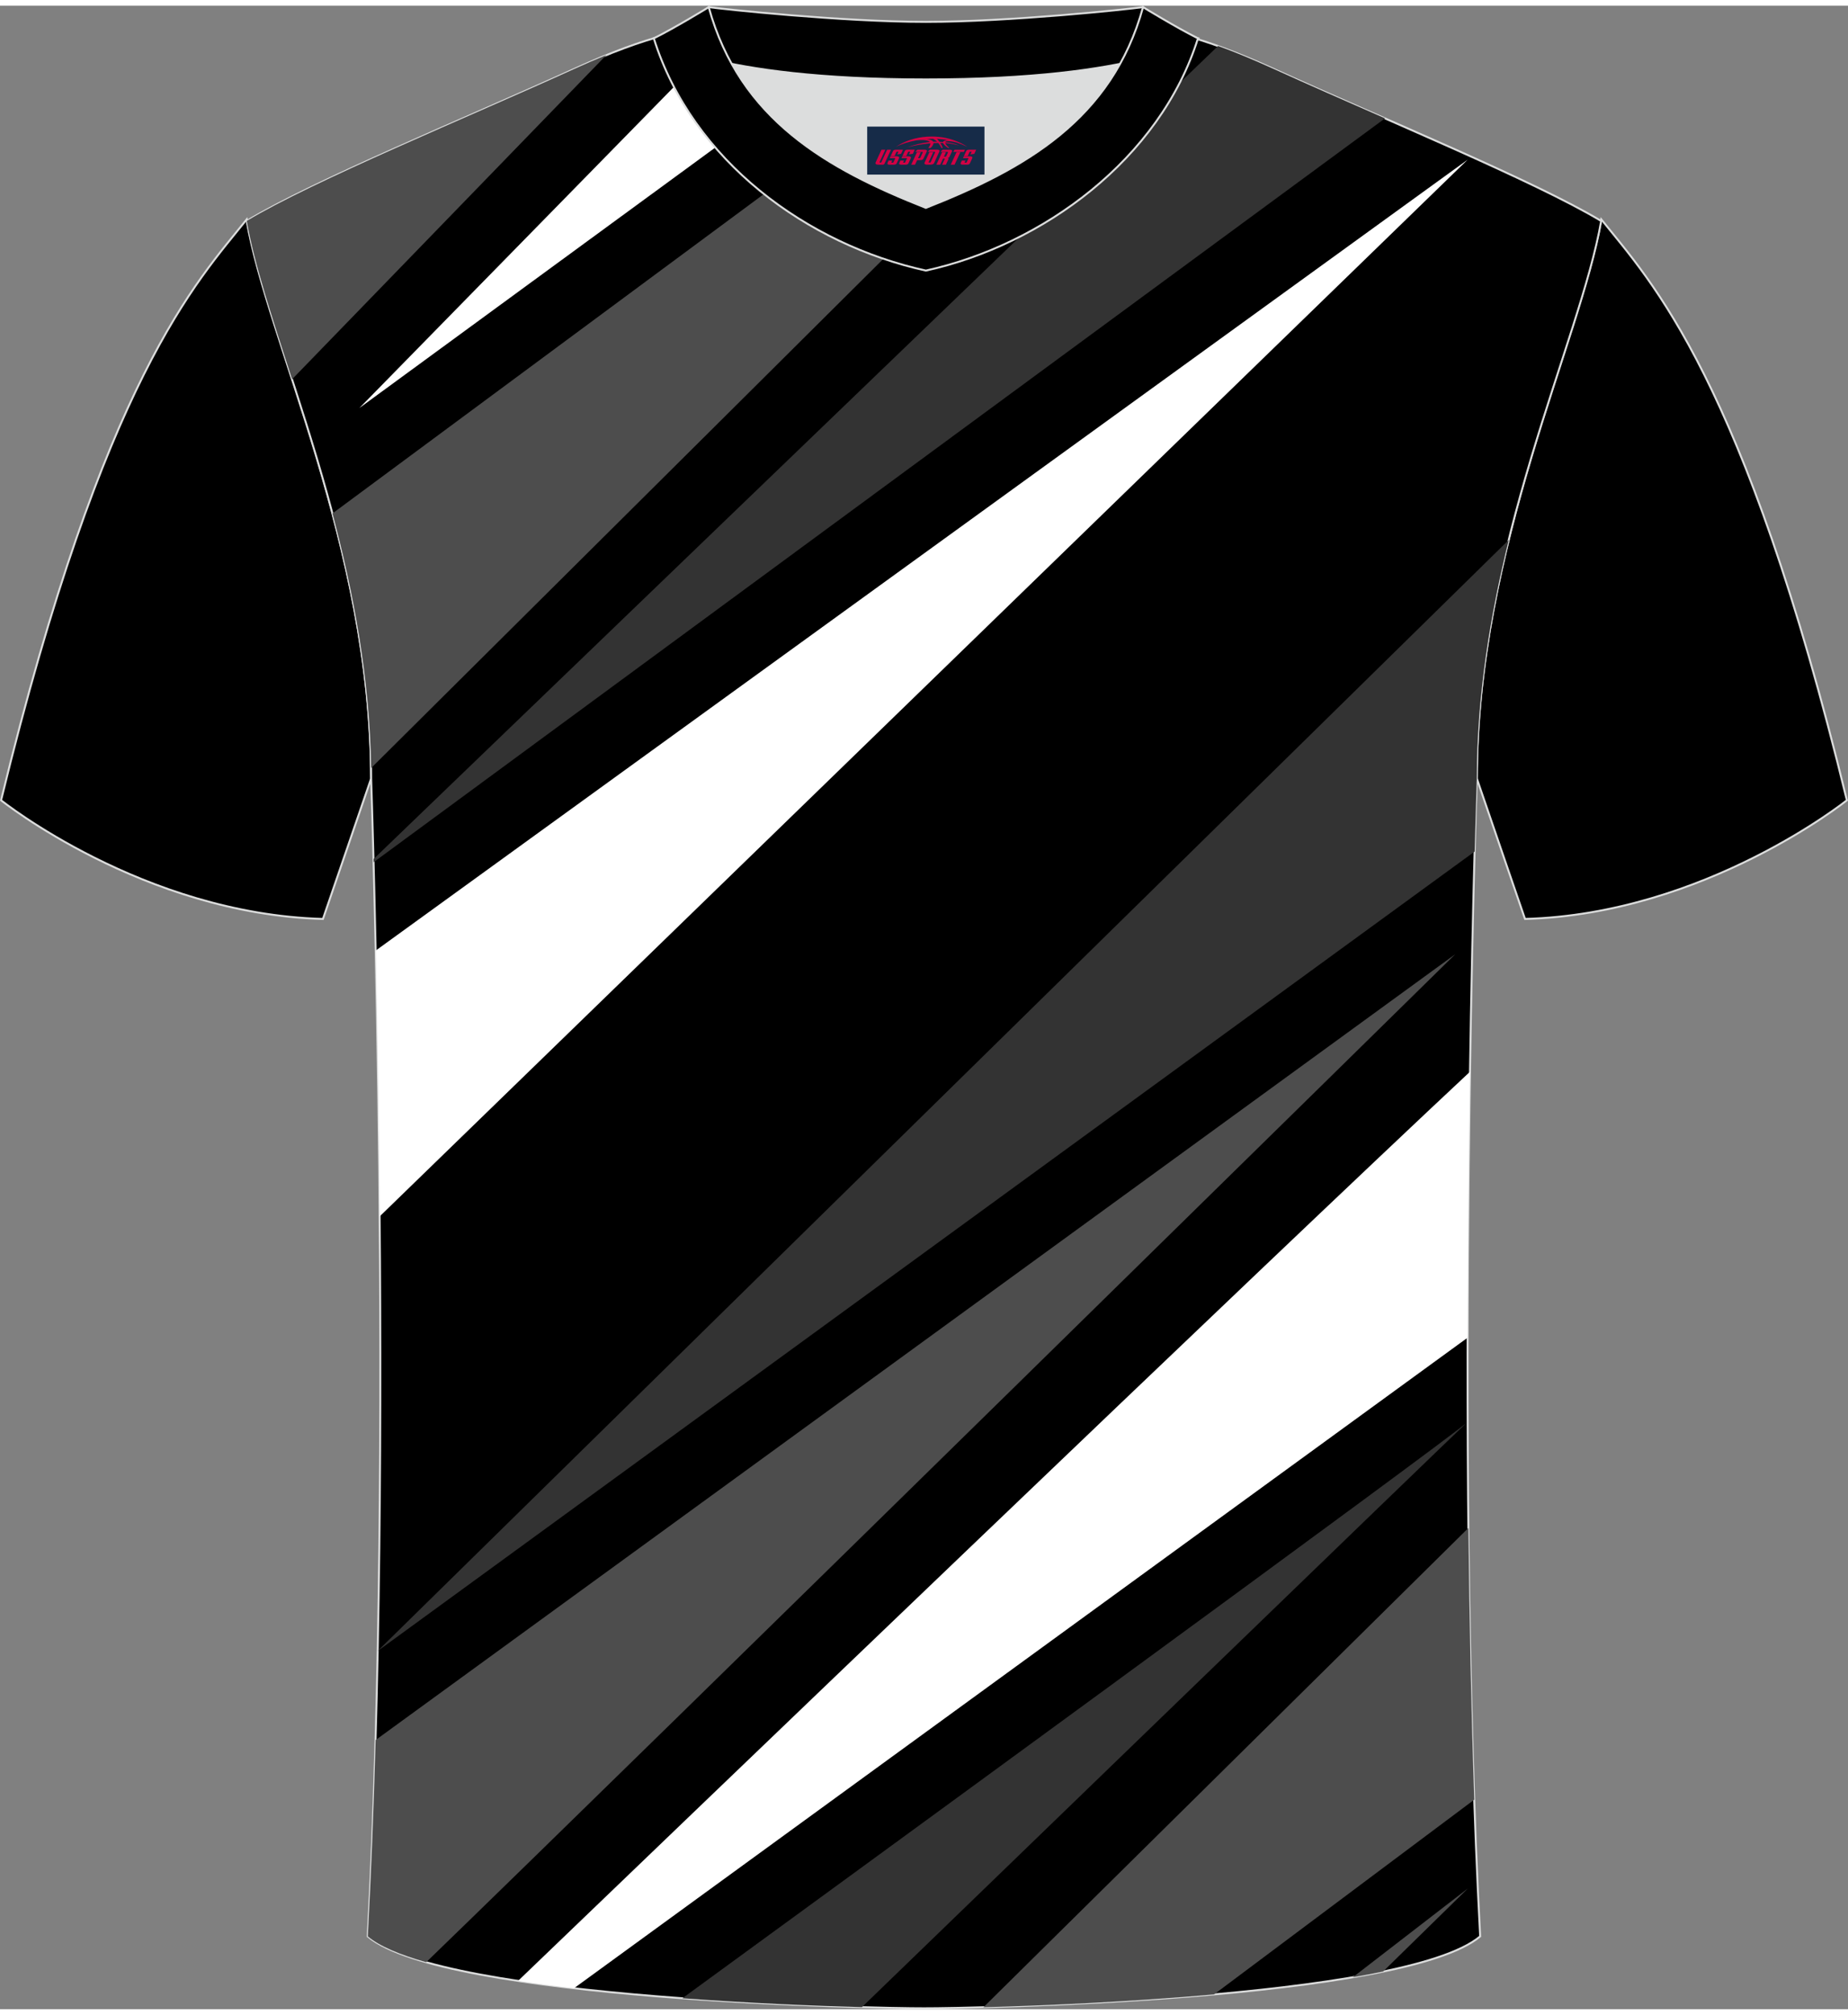 <?xml version="1.0" encoding="utf-8"?>
<!-- Generator: Adobe Illustrator 24.0.1, SVG Export Plug-In . SVG Version: 6.00 Build 0)  -->
<svg xmlns="http://www.w3.org/2000/svg" xmlns:xlink="http://www.w3.org/1999/xlink" version="1.1" id="图层_1" x="0px" y="0px" width="378px" height="412px" viewBox="0 0 378.25 409.96" enable-background="new 0 0 378.25 409.96" xml:space="preserve">
<rect x="0" y="0" width="378.25" height="409.96" fill="#808080" stroke="none"/>
<path fill-rule="evenodd" clip-rule="evenodd" stroke="#DCDDDD" stroke-width="0.398" stroke-miterlimit="22.926" d="M50.5,43.73  C40.31,56.47,21.29,75.99,0.22,162.59c0,0,29.04,23.26,65.88,24.28c0,0,7.12-20.72,9.85-28.7C75.95,110.62,54.76,68.36,50.5,43.73z"/>
<path fill-rule="evenodd" clip-rule="evenodd" stroke="#DCDDDD" stroke-width="0.398" stroke-miterlimit="22.926" d="  M327.75,43.73c10.19,12.74,29.21,32.26,50.27,118.86c0,0-29.04,23.26-65.88,24.28c0,0-7.13-20.72-9.85-28.7  C302.29,110.62,323.49,68.36,327.75,43.73z"/>
<path fill-rule="evenodd" clip-rule="evenodd" stroke="#DCDDDD" stroke-width="0.398" stroke-miterlimit="22.926" d="  M189.13,409.76c9.68,0.03,98.3-1.65,113.83-14.71c-5.36-100.63-0.7-236.81-0.7-236.81c0-47.45,21.21-89.6,25.47-114.18  c-13.62-8.19-45.24-21.16-67.08-31.12c-30-13.61-34.12-7.72-71.13-7.72c-37,0-41.94-5.89-71.94,7.72  c-21.84,9.95-53.46,22.92-67.08,31.12c4.26,24.58,25.47,66.74,25.47,114.18c0,0,4.66,136.17-0.7,236.81  C90.82,408.09,179.44,409.79,189.13,409.76z"/>
<g>
	<path fill-rule="evenodd" clip-rule="evenodd" fill="#4D4D4D" d="M87.24,400.33C130.8,358.22,297.85,194.1,297.85,194.1   L76.89,354.87c-0.39,13.74-0.91,27.25-1.6,40.18C77.7,397.07,81.88,398.82,87.24,400.33z"/>
	<path fill-rule="evenodd" clip-rule="evenodd" fill="#333333" d="M301.83,173.08L77.33,336.64l0-0.02l231.48-227.3   c-3.76,15.22-6.54,31.72-6.54,48.91C302.27,158.23,302.08,163.64,301.83,173.08z"/>
	<path fill-rule="evenodd" clip-rule="evenodd" fill="#FFFFFF" d="M77.73,247.72L300.41,31.51L76.92,193.33   C77.24,208.19,77.56,226.9,77.73,247.72z"/>
	<path fill-rule="evenodd" clip-rule="evenodd" fill="#333333" d="M249.31,8.25L76.47,174.6l0.02,0.65l207-152.19   c-8-3.51-15.9-6.97-22.82-10.12C256.41,11.01,252.68,9.47,249.31,8.25z"/>
	<path fill-rule="evenodd" clip-rule="evenodd" fill="#4D4D4D" d="M75.97,155.99c26.18-26,107.32-106.61,152.9-151.98   c-7.45-0.3-15.27,0.57-27.18,0.99L68.06,103.89C72.32,119.94,75.72,137.55,75.97,155.99z"/>
	<path fill-rule="evenodd" clip-rule="evenodd" fill="#FFFFFF" d="M73.55,82.34L179.17,5.06c-12.7-0.38-21.02-1.32-28.85-1.07   L73.55,82.34z"/>
	<path fill-rule="evenodd" clip-rule="evenodd" fill="#4D4D4D" d="M59.79,76.44l64.31-66.32c-2.04,0.83-4.2,1.76-6.51,2.81   c-21.84,9.95-53.46,22.92-67.08,31.12C52.03,52.8,55.7,63.79,59.79,76.44z"/>
	<path fill-rule="evenodd" clip-rule="evenodd" fill="#FFFFFF" d="M300.88,218.13c-41.42,38.69-165.68,158.01-194.84,186.02   c3.68,0.56,7.52,1.06,11.45,1.51l182.9-133.11C300.43,252.88,300.63,234.33,300.88,218.13z"/>
	<path fill-rule="evenodd" clip-rule="evenodd" fill="#333333" d="M176.42,409.53c9.06-8.76,121.88-117.9,123.98-119.76v0.01   c-2.47,2.54-137.83,101.24-160.73,117.93C153.66,408.73,167,409.27,176.42,409.53z"/>
	<path fill-rule="evenodd" clip-rule="evenodd" fill="#4D4D4D" d="M201.29,409.55l99.26-98.06c0.19,18.54,0.57,37.36,1.2,55.59   l-53.25,39.84C230.82,408.49,212.92,409.23,201.29,409.55z"/>
	<path fill-rule="evenodd" clip-rule="evenodd" fill="#4D4D4D" d="M276.9,403.41l23.55-18.17l-17.36,17   C281.11,402.65,279.04,403.04,276.9,403.41z"/>
</g>
<g>
	<path fill-rule="evenodd" clip-rule="evenodd" fill="#DCDDDD" d="M149.77,11.92c8.41,15.08,23.28,22.96,39.74,29.44   c16.47-6.49,31.33-14.35,39.74-29.45c-8.61,1.71-21.35,3.18-39.74,3.18C171.13,15.1,158.39,13.63,149.77,11.92z"/>
	<path fill-rule="evenodd" clip-rule="evenodd" stroke="#DCDDDD" stroke-width="0.398" stroke-miterlimit="22.926" d="   M189.51,3.32c-17.2,0-41.59-2.61-44.45-3.02c0,0-5.5,4.6-11.24,6.38c0,0,11.73,8.42,55.69,8.42s55.69-8.42,55.69-8.42   c-5.73-1.77-11.24-6.38-11.24-6.38C231.08,0.72,206.71,3.32,189.51,3.32z"/>
	<path fill-rule="evenodd" clip-rule="evenodd" stroke="#DCDDDD" stroke-width="0.398" stroke-miterlimit="22.926" d="   M189.51,54.21c23.85-5.23,47.92-22.8,55.69-47.52c-4.41-2.2-11.24-6.38-11.24-6.38c-6.37,23.04-24.19,33.08-44.45,41.07   c-20.23-7.98-38.09-18.06-44.45-41.07c0,0-6.82,4.18-11.24,6.38C141.7,31.79,165.27,48.89,189.51,54.21z"/>
	
</g>
<g id="tag_logo">
	<rect y="24.75" fill="#162B48" width="24" height="9.818" x="177.5"/>
	<g>
		<path fill="#D30044" d="M193.46,27.94l0.005-0.011c0.131-0.311,1.085-0.262,2.351,0.071c0.715,0.24,1.44,0.54,2.193,0.9    c-0.218-0.147-0.447-0.289-0.682-0.42l0.011,0.005l-0.011-0.005c-1.478-0.845-3.218-1.418-5.1-1.62    c-1.282-0.115-1.658-0.082-2.411-0.055c-2.449,0.142-4.68,0.905-6.458,2.095c1.26-0.638,2.722-1.075,4.195-1.336    c1.467-0.18,2.476-0.033,2.771,0.344c-1.691,0.175-3.469,0.633-4.555,1.075c1.156-0.338,2.967-0.665,4.647-0.813    c0.016,0.251-0.115,0.567-0.415,0.96h0.475c0.376-0.382,0.584-0.725,0.595-1.004c0.333-0.022,0.66-0.033,0.971-0.033    C192.29,28.38,192.5,28.73,192.7,29.12h0.262c-0.125-0.344-0.295-0.687-0.518-1.036c0.207,0,0.393,0.005,0.567,0.011    c0.104,0.267,0.496,0.66,1.058,1.025h0.245c-0.442-0.365-0.753-0.753-0.835-1.004c1.047,0.065,1.696,0.224,2.885,0.513    C195.28,28.2,194.54,28.03,193.46,27.94z M191.02,27.85c-0.164-0.295-0.655-0.485-1.402-0.551    c0.464-0.033,0.922-0.055,1.364-0.055c0.311,0.147,0.589,0.344,0.84,0.589C191.56,27.83,191.29,27.84,191.02,27.85z M193,27.9c-0.224-0.016-0.458-0.027-0.715-0.044c-0.147-0.202-0.311-0.398-0.502-0.6c0.082,0,0.164,0.005,0.24,0.011    c0.72,0.033,1.429,0.125,2.138,0.273C193.49,27.5,193.11,27.66,193,27.9z"/>
		<path fill="#D30044" d="M180.42,29.48L179.25,32.03C179.07,32.4,179.34,32.54,179.82,32.54l0.873,0.005    c0.115,0,0.251-0.049,0.327-0.175l1.342-2.891H181.58L180.36,32.11H180.19c-0.147,0-0.185-0.033-0.147-0.125l1.156-2.504H180.42L180.42,29.48z M182.28,30.83h1.271c0.36,0,0.584,0.125,0.442,0.425L183.52,32.29C183.42,32.51,183.15,32.54,182.92,32.54H182c-0.267,0-0.442-0.136-0.349-0.333l0.235-0.513h0.742L182.45,32.07C182.43,32.12,182.47,32.13,182.53,32.13h0.18    c0.082,0,0.125-0.016,0.147-0.071l0.376-0.813c0.011-0.022,0.011-0.044-0.055-0.044H182.11L182.28,30.83L182.28,30.83z M183.1,30.76h-0.78l0.475-1.025c0.098-0.218,0.338-0.256,0.578-0.256H184.82L184.43,30.32L183.65,30.44l0.262-0.562H183.62c-0.082,0-0.12,0.016-0.147,0.071L183.1,30.76L183.1,30.76z M184.69,30.83L184.52,31.2h1.069c0.06,0,0.06,0.016,0.049,0.044    L185.26,32.06C185.24,32.11,185.2,32.13,185.12,32.13H184.94c-0.055,0-0.104-0.011-0.082-0.06l0.175-0.376H184.29L184.06,32.21C183.96,32.4,184.14,32.54,184.41,32.54h0.916c0.24,0,0.502-0.033,0.605-0.251l0.475-1.031c0.142-0.3-0.082-0.425-0.442-0.425H184.69L184.69,30.83z M185.5,30.76l0.371-0.818c0.022-0.055,0.06-0.071,0.147-0.071h0.295L186.05,30.43l0.791-0.115l0.387-0.845H185.78c-0.24,0-0.48,0.038-0.578,0.256L184.73,30.76L185.5,30.76L185.5,30.76z M187.9,31.22h0.278c0.087,0,0.153-0.022,0.202-0.115    l0.496-1.075c0.033-0.076-0.011-0.12-0.125-0.12H187.35l0.431-0.431h1.522c0.355,0,0.485,0.153,0.393,0.355l-0.676,1.445    c-0.06,0.125-0.175,0.333-0.644,0.327l-0.649-0.005L187.29,32.54H186.51l1.178-2.558h0.785L187.9,31.22L187.9,31.22z     M190.49,32.03c-0.022,0.049-0.06,0.076-0.142,0.076h-0.191c-0.082,0-0.109-0.027-0.082-0.076l0.944-2.051h-0.785l-0.987,2.138    c-0.125,0.273,0.115,0.415,0.453,0.415h0.72c0.327,0,0.649-0.071,0.769-0.322l1.085-2.384c0.093-0.202-0.06-0.355-0.415-0.355    h-1.533l-0.431,0.431h1.38c0.115,0,0.164,0.033,0.131,0.104L190.49,32.03L190.49,32.03z M193.21,30.9h0.278    c0.087,0,0.158-0.022,0.202-0.115l0.344-0.753c0.033-0.076-0.011-0.12-0.125-0.12h-1.402l0.425-0.431h1.527    c0.355,0,0.485,0.153,0.393,0.355l-0.529,1.124c-0.044,0.093-0.147,0.18-0.393,0.18c0.224,0.011,0.256,0.158,0.175,0.327    l-0.496,1.075h-0.785l0.54-1.167c0.022-0.055-0.005-0.087-0.104-0.087h-0.235L192.44,32.54h-0.785l1.178-2.558h0.785L193.21,30.9L193.21,30.9z M195.78,29.99L194.6,32.54h0.785l1.184-2.558H195.78L195.78,29.99z M197.29,29.92l0.202-0.431h-2.1l-0.295,0.431    H197.29L197.29,29.92z M197.27,30.83h1.271c0.36,0,0.584,0.125,0.442,0.425l-0.475,1.031c-0.104,0.218-0.371,0.251-0.605,0.251    h-0.916c-0.267,0-0.442-0.136-0.349-0.333l0.235-0.513h0.742L197.44,32.07c-0.022,0.049,0.022,0.06,0.082,0.06h0.18    c0.082,0,0.125-0.016,0.147-0.071l0.376-0.813c0.011-0.022,0.011-0.044-0.049-0.044h-1.069L197.27,30.83L197.27,30.83z     M198.08,30.76H197.3l0.475-1.025c0.098-0.218,0.338-0.256,0.578-0.256h1.451l-0.387,0.845l-0.791,0.115l0.262-0.562h-0.295    c-0.082,0-0.12,0.016-0.147,0.071L198.08,30.76z"/>
	</g>
</g>
</svg>